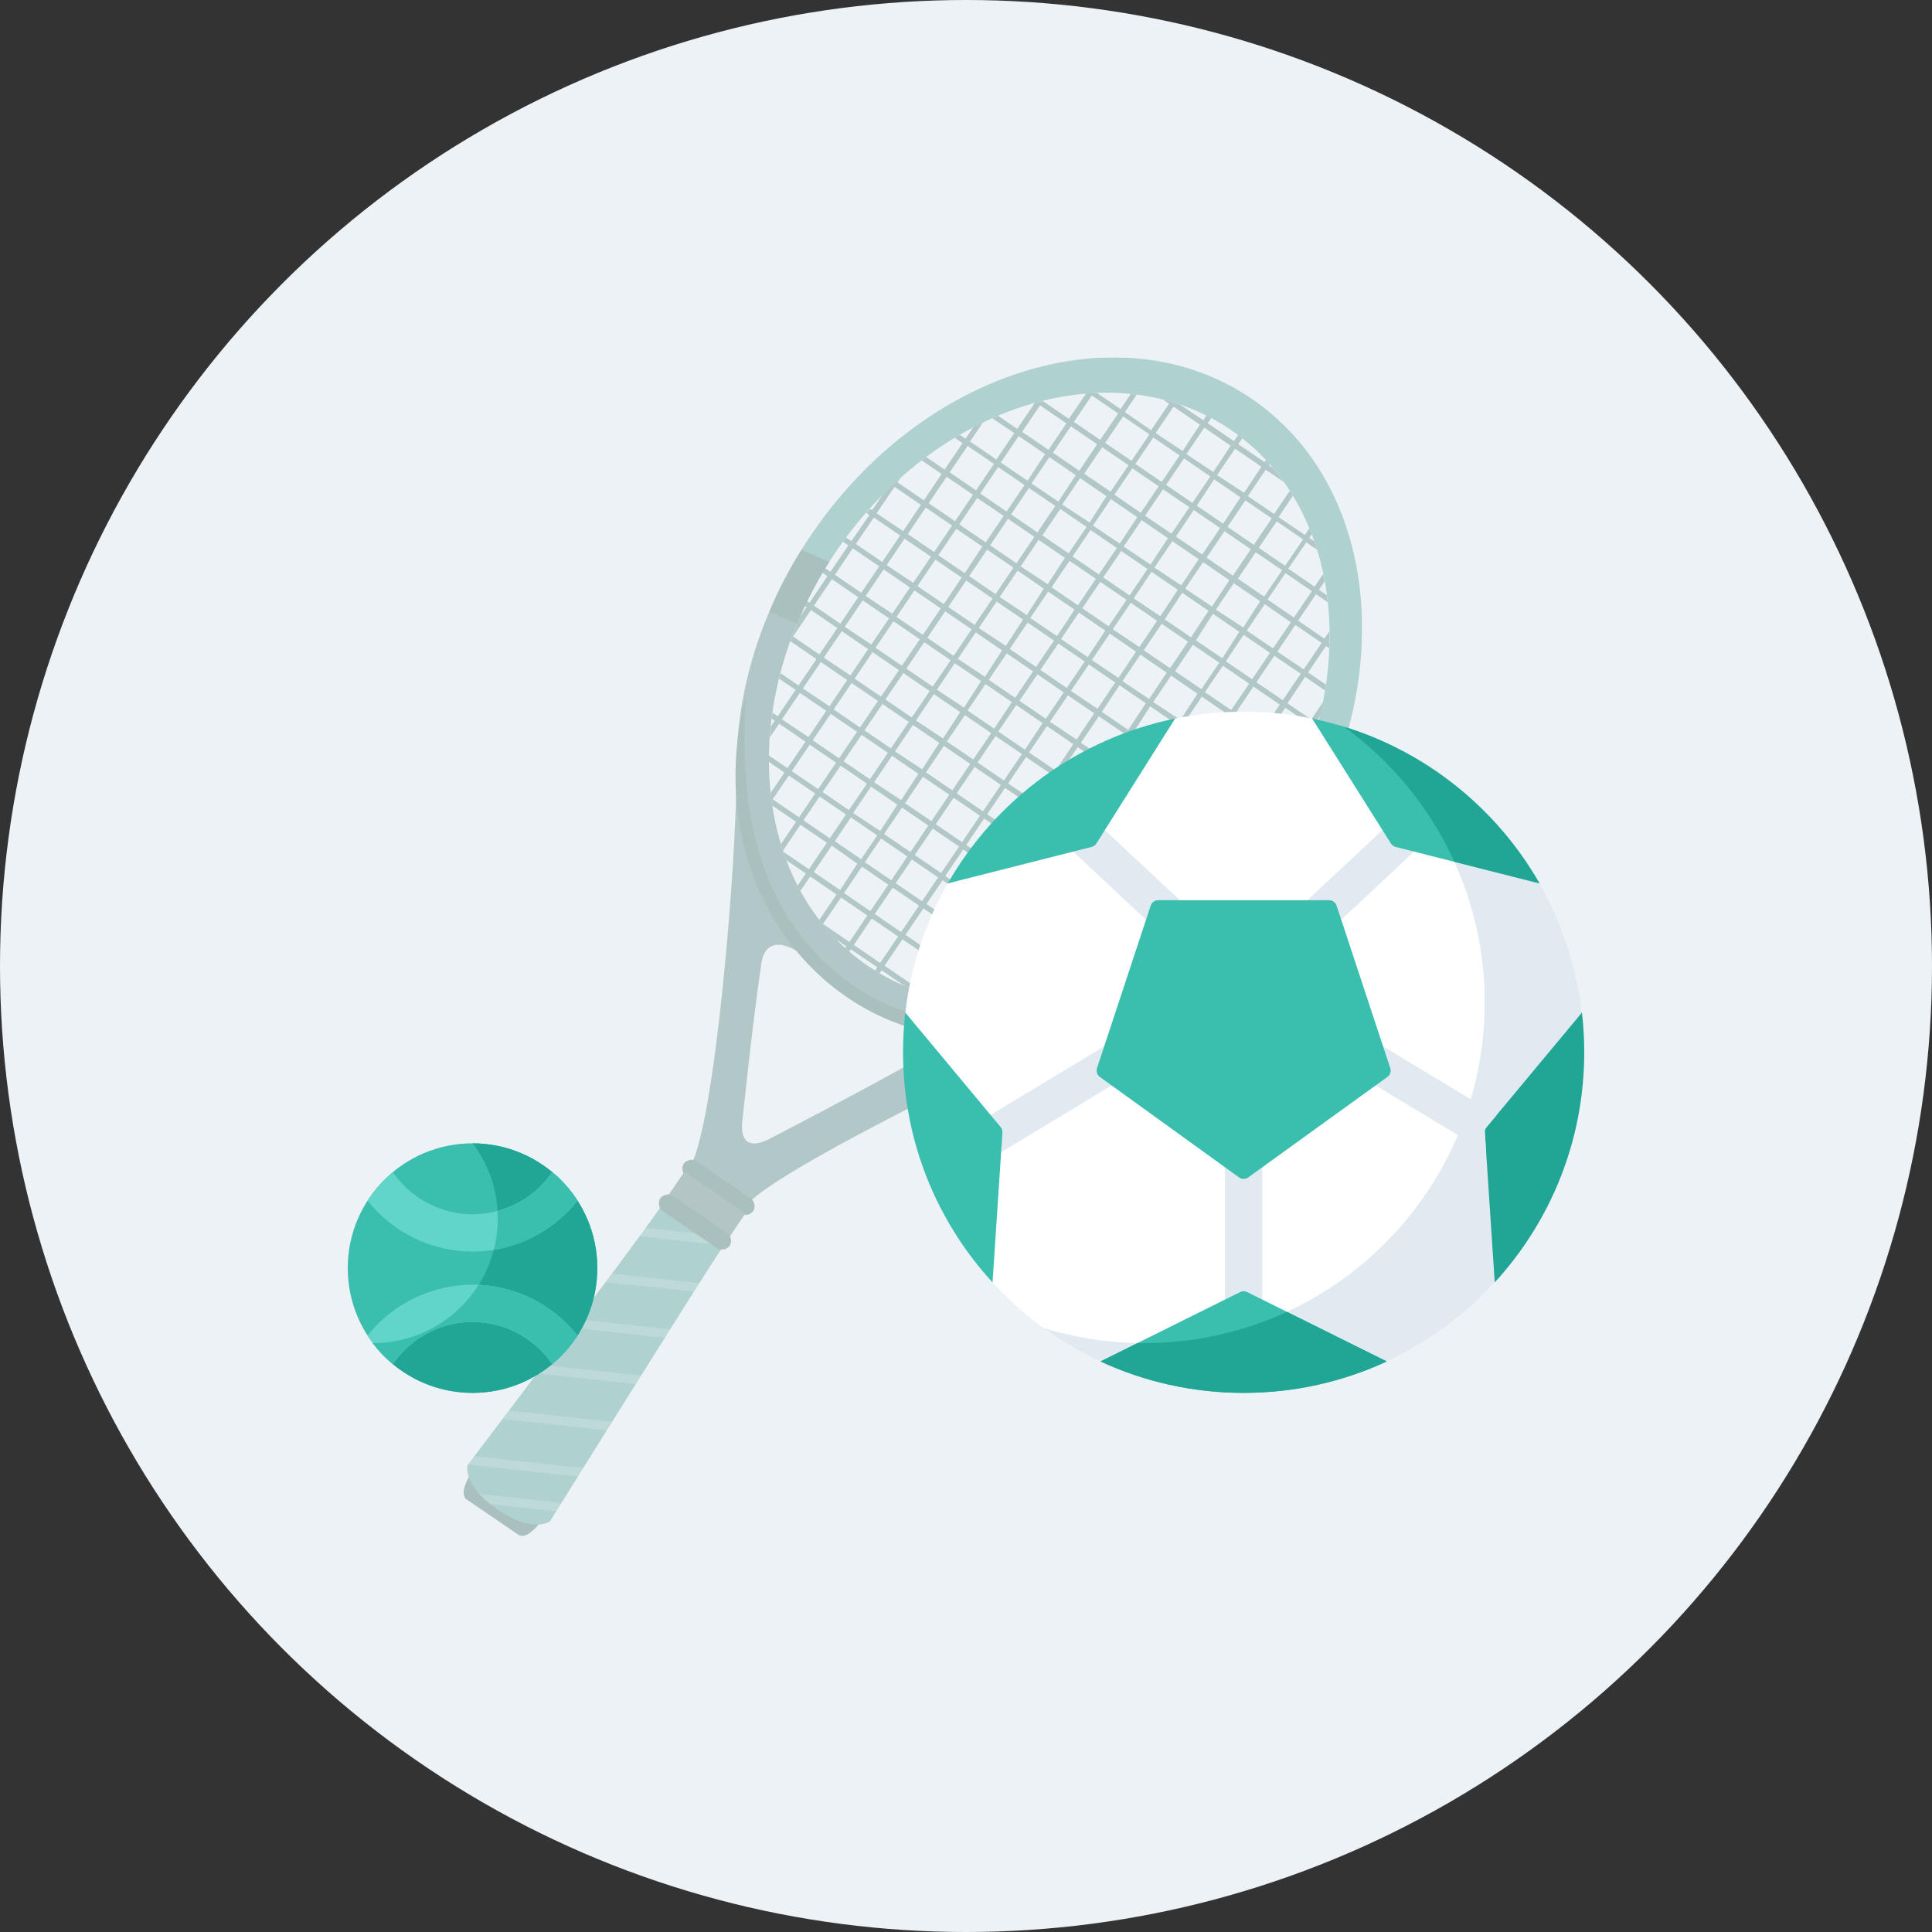 <svg xmlns="http://www.w3.org/2000/svg" width="200" height="200" viewBox="0 0 200 200" fill="none"><rect x="0" y="0" width="200" height="200" fill="#333333" stroke="none"/><circle cx="100" cy="100" r="100" fill="#EDF2F7"></circle><g clip-path="url(#clip0_1442_946)"><g clip-path="url(#clip1_1442_946)"><g opacity="0.5"><path d="M55.869 157.634C55.162 158.674 54.195 159.239 53.701 158.904L48.282 155.206C47.788 154.871 47.961 153.757 48.663 152.717C49.37 151.677 50.341 151.107 50.831 151.442L56.25 155.14C56.744 155.476 56.571 156.594 55.869 157.634Z" fill="#678D87"></path><path d="M48.394 151.681C48.394 151.681 47.865 153.778 51.52 156.272C55.175 158.765 56.926 157.499 56.926 157.499C56.926 157.499 72.438 132.601 74.575 129.451C76.712 126.3 70.825 121.327 68.25 125.134C65.675 128.942 48.394 151.681 48.394 151.681Z" fill="#72B0A9"></path><g style="mix-blend-mode:soft-light"><path d="M58.123 155.584L49.626 154.653C49.972 155.036 50.351 155.388 50.757 155.706L57.576 156.455C57.732 156.224 57.914 155.911 58.123 155.584Z" fill="white" fill-opacity="0.2"></path><path d="M60.373 151.977L49.101 150.741L48.451 151.612L59.826 152.856C60.004 152.565 60.186 152.273 60.373 151.977Z" fill="white" fill-opacity="0.2"></path><path d="M63.364 147.186L52.686 146.02C52.461 146.312 52.253 146.599 52.036 146.891L62.822 148.07L63.364 147.186Z" fill="white" fill-opacity="0.2"></path><path d="M66.364 142.4L56.237 141.295L55.591 142.165L65.8 143.283L66.364 142.4Z" fill="white" fill-opacity="0.2"></path><path d="M69.373 137.614L59.835 136.565L59.189 137.435L68.809 138.48L69.373 137.614Z" fill="white" fill-opacity="0.2"></path><path d="M72.394 132.827L63.351 131.857C63.139 132.135 62.918 132.423 62.709 132.727L71.844 133.698L72.394 132.827Z" fill="white" fill-opacity="0.2"></path><path d="M73.179 127.797L66.845 127.105L66.217 127.976L74.801 128.911L73.179 127.797Z" fill="white" fill-opacity="0.2"></path></g><path d="M77.233 124.865C79.613 121.349 106.647 108.399 114.082 105.027C111.698 103.783 94.014 106.289 94.014 106.289C94.014 106.289 98.406 107.79 94.058 110.205C88.097 113.521 81.052 117.167 79.647 117.898C77.41 119.051 76.613 117.981 76.851 116.014C76.994 114.818 77.788 106.824 78.806 99.797C79.318 96.273 82.539 98.492 82.539 98.492C82.539 98.492 77.801 74.303 76.24 79.207C76.344 88.728 73.964 117.063 71.376 120.866C68.788 124.669 74.848 128.376 77.233 124.865Z" fill="#779E9A"></path><path d="M86.506 57.155C96.885 41.83 115.197 36.165 127.418 44.502C138.997 52.403 140.931 70.069 132.256 84.92C133.162 85.403 134.133 85.83 134.983 86.395C144.677 69.804 142.509 50.11 129.59 41.29C115.964 31.992 95.528 38.305 83.948 55.406C82.582 57.417 81.376 59.535 80.341 61.737C81.26 62.224 82.205 62.66 83.172 63.042C84.123 60.992 85.238 59.023 86.506 57.155Z" fill="#72B0A9"></path><path d="M135.546 54.697L135.082 55.375L132.355 53.535L133.838 51.32C133.734 51.146 133.626 50.976 133.517 50.806L131.896 53.204L129.178 51.359L131.029 48.622L132.897 49.893C132.546 49.405 132.182 48.935 131.796 48.474L131.363 48.165L131.445 48.043C131.319 47.9 131.194 47.761 131.063 47.608L130.907 47.839L128.181 45.981L128.614 45.354L128.181 45.019L127.747 45.672L125.02 43.81L125.393 43.257L124.903 43L124.565 43.501L122.133 41.869C121.569 41.678 120.997 41.508 120.399 41.364L121.014 41.799L119.159 44.536L116.449 42.657L117.676 40.846C117.472 40.82 117.264 40.794 117.061 40.777L115.998 42.348L113.549 40.677C113.176 40.677 112.803 40.716 112.431 40.746L110.653 43.357L107.926 41.499L107.12 41.708L105.308 44.397L103.318 43.039L102.715 43.296L105 44.832L103.144 47.569L100.418 45.707L101.757 43.731C101.419 43.892 101.085 44.058 100.751 44.232L99.949 45.415L99.347 45.006L98.826 45.315L99.641 45.872L97.786 48.609L95.87 47.304L95.406 47.652L97.478 49.07L95.636 51.794L92.909 49.932L93.247 49.431C92.618 49.993 91.999 50.576 91.396 51.172L90.29 52.804L90.052 52.664L89.683 53.1L90.004 53.317L88.131 56.015L87.581 55.641C87.468 55.789 87.36 55.934 87.256 56.076L87.819 56.463L85.968 59.191L85.422 58.822L85.136 59.291L85.656 59.648L83.805 62.385L83.549 62.237C83.467 62.407 83.384 62.572 83.306 62.742L83.484 62.864L82.773 63.912C82.423 64.728 82.104 65.549 81.815 66.375L84.52 68.225L82.665 70.961L80.792 69.682C80.74 69.869 80.692 70.061 80.649 70.248L82.357 71.414L80.514 74.151L79.968 73.781C79.942 73.986 79.912 74.19 79.886 74.394L80.202 74.608L79.795 75.213C79.756 75.587 79.725 75.961 79.699 76.335L80.657 74.917L83.384 76.779L81.511 79.516L79.6 78.211C79.6 78.433 79.6 78.646 79.6 78.876L81.208 79.973L79.777 82.083C79.825 82.518 79.881 82.953 79.942 83.388L82.413 85.073L80.84 87.392C80.909 87.618 80.978 87.827 81.052 88.062L82.864 85.381L85.595 87.244L83.74 89.981L81.087 88.171C81.186 88.466 81.29 88.762 81.403 89.041L83.428 90.424L82.561 91.691C82.656 91.874 82.751 92.056 82.851 92.239L83.87 90.733L86.597 92.596L84.802 95.241C85.329 95.924 85.895 96.577 86.497 97.195L87.615 97.961L87.485 98.148L87.919 98.518L88.088 98.27L90.815 100.132L90.581 100.472C90.737 100.572 90.893 100.667 91.053 100.759L91.27 100.441L93.637 102.06C94.32 102.347 95.018 102.598 95.727 102.812L94.76 102.155L96.615 99.418L99.338 101.281L97.925 103.369C98.12 103.413 98.315 103.448 98.514 103.483L99.815 101.59L102.542 103.452L102.29 103.826H102.954L102.997 103.761L103.092 103.826C103.405 103.826 103.717 103.826 104.029 103.796L103.305 103.304L105.16 100.567L107.887 102.43L107.202 103.439C107.458 103.396 107.709 103.352 107.961 103.3L108.342 102.739L108.88 103.104L109.6 102.93L108.62 102.269L110.289 99.806L113.016 101.668L112.89 101.855C113.194 101.738 113.497 101.62 113.8 101.494L115.63 98.788L117.195 99.858L117.733 99.553L115.942 98.353L117.798 95.615L120.251 97.291L119.384 98.566C119.818 98.3 120.204 98.026 120.611 97.739L120.702 97.604L120.754 97.639L121.227 97.295L121.01 97.147L122.866 94.41L123.915 95.124L124.348 94.745L123.186 93.953L125.042 91.216L126.741 92.378L127.118 91.969L125.35 90.76L127.205 88.023L129.247 89.419L129.581 88.984L127.513 87.574L129.368 84.838L131.454 86.265L131.748 85.799L129.676 84.385L131.532 81.648L133.374 82.906C133.461 82.74 133.543 82.575 133.626 82.409L131.839 81.191L133.695 78.454L134.996 79.325C135.065 79.146 135.13 78.972 135.199 78.798L134.007 77.984L135.863 75.247L136.296 75.53C136.352 75.343 136.4 75.156 136.452 74.969L136.192 74.79L136.678 74.077C136.79 73.594 136.899 73.111 136.994 72.628L135.737 74.482L133.283 72.806L135.104 70.069L137.168 71.479C137.202 71.279 137.233 71.075 137.263 70.874L135.412 69.612L137.267 66.876L137.618 67.115C137.618 66.897 137.618 66.68 137.618 66.462L137.558 66.419L137.623 66.327C137.623 65.997 137.623 65.67 137.623 65.344L137.102 66.11L134.376 64.247L136.231 61.511L137.441 62.337C137.415 62.094 137.384 61.85 137.35 61.611L136.539 61.054L137.129 60.183C137.081 59.931 137.029 59.674 136.977 59.426L136.084 60.732L133.357 58.869L135.23 56.145L136.339 56.907C136.253 56.615 136.157 56.328 136.058 56.037L135.537 55.684L135.789 55.31C135.711 55.105 135.633 54.901 135.546 54.697ZM84.824 67.75L82.097 65.888L83.952 63.151L86.679 65.013L84.824 67.75ZM86.991 64.556L84.264 62.694L86.12 59.957L88.847 61.819L86.991 64.556ZM89.159 61.363L86.432 59.5L88.287 56.763L91.014 58.626L89.159 61.363ZM91.326 58.169L88.6 56.311L90.455 53.574L93.182 55.432L91.326 58.169ZM93.494 54.979L90.746 53.134L92.601 50.398L95.328 52.26L93.494 54.979ZM83.696 76.3L80.948 74.464L82.803 71.727L85.53 73.585L83.696 76.3ZM85.864 73.111L83.115 71.27L84.971 68.533L87.698 70.396L85.864 73.111ZM88.032 69.917L85.283 68.076L87.139 65.34L89.865 67.202L88.032 69.917ZM90.199 66.723L87.451 64.883L89.306 62.146L92.033 64.008L90.199 66.723ZM92.367 63.529L89.618 61.689L91.474 58.952L94.201 60.814L92.367 63.529ZM94.535 60.336L91.786 58.499L93.641 55.763L96.368 57.62L94.535 60.336ZM96.702 57.142L93.975 55.284L95.831 52.547L98.558 54.405L96.702 57.142ZM98.87 53.952L96.143 52.09L97.999 49.353L100.725 51.215L98.87 53.952ZM101.037 50.759L98.311 48.896L100.166 46.159L102.893 48.022L101.037 50.759ZM82.717 84.607L79.99 82.745L81.659 80.282L84.386 82.144L82.717 84.607ZM84.694 81.687L81.967 79.825L83.822 77.088L86.549 78.95L84.694 81.687ZM86.861 78.493L84.134 76.635L85.99 73.898L88.717 75.757L86.861 78.493ZM89.029 75.304L86.302 73.442L88.157 70.705L90.884 72.567L89.029 75.304ZM91.196 72.11L88.47 70.248L90.325 67.511L93.052 69.373L91.196 72.11ZM93.364 68.916L90.637 67.054L92.493 64.317L95.22 66.179L93.364 68.916ZM95.532 65.722L92.805 63.86L94.66 61.123L97.387 62.986L95.532 65.722ZM97.699 62.529L94.972 60.671L96.828 57.934L99.555 59.792L97.699 62.529ZM99.867 59.335L97.14 57.477L98.996 54.74L101.692 56.581L99.867 59.335ZM102.035 56.145L99.308 54.283L101.163 51.546L103.89 53.408L102.035 56.145ZM104.202 52.952L101.475 51.089L103.331 48.352L106.058 50.215L104.202 52.952ZM106.37 49.758L103.6 47.878L105.455 45.141L108.182 47.008L106.37 49.758ZM108.537 46.564L105.811 44.702L107.666 41.965L110.393 43.827L108.537 46.564ZM85.899 86.778L83.172 84.916L84.85 82.453L87.576 84.315L85.899 86.778ZM87.884 83.859L85.157 81.996L87.017 79.259L89.744 81.122L87.884 83.859ZM90.052 80.665L87.325 78.807L89.185 76.07L91.912 77.928L90.052 80.665ZM92.22 77.466L89.493 75.604L91.353 72.876L94.079 74.738L92.22 77.466ZM94.387 74.273L91.66 72.41L93.516 69.673L96.243 71.536L94.387 74.273ZM96.555 71.079L93.828 69.217L95.679 66.48L98.41 68.342L96.555 71.079ZM98.722 67.885L95.996 66.023L97.847 63.286L100.578 65.148L98.722 67.885ZM100.89 64.691L98.163 62.833L100.019 60.096L102.746 61.954L100.89 64.691ZM103.058 61.498L100.331 59.639L102.182 56.903L104.913 58.761L103.058 61.498ZM105.225 58.308L102.498 56.446L104.35 53.709L107.076 55.571L105.225 58.308ZM107.393 55.114L104.666 53.252L106.517 50.515L109.244 52.377L107.393 55.114ZM109.561 51.92L106.782 50.054L108.633 47.317L111.36 49.184L109.561 51.92ZM111.728 48.727L109.001 46.864L110.852 44.127L113.579 45.99L111.728 48.727ZM113.896 45.533L111.169 43.675L113.02 40.938L115.747 42.796L113.896 45.533ZM86.974 92.135L84.247 90.272L86.103 87.535L88.751 89.406L86.974 92.135ZM89.141 88.941L86.419 87.078L88.088 84.616L90.811 86.478L89.141 88.941ZM91.123 86.021L88.318 84.167L90.169 81.43L92.896 83.293L91.123 86.021ZM93.29 82.827L90.485 80.978L92.337 78.241L95.064 80.099L93.29 82.827ZM95.458 79.633L92.653 77.784L94.504 75.047L97.231 76.905L95.458 79.633ZM97.626 76.444L94.821 74.59L96.672 71.853L99.399 73.716L97.626 76.444ZM99.793 73.25L96.988 71.397L98.84 68.66L101.562 70.504L99.793 73.25ZM101.961 70.056L99.156 68.203L101.007 65.466L103.734 67.328L101.961 70.056ZM104.129 66.862L101.324 65.013L103.175 62.276L105.902 64.134L104.129 66.862ZM106.296 63.669L103.491 61.802L105.342 59.065L108.052 60.932L106.296 63.669ZM108.464 60.479L105.659 58.626L107.51 55.889L110.237 57.747L108.464 60.479ZM110.631 57.285L107.905 55.423L109.76 52.686L112.487 54.548L110.631 57.285ZM112.799 54.092L109.959 52.229L111.815 49.492L114.542 51.359L112.799 54.092ZM114.967 50.898L112.24 49.035L114.095 46.299L116.822 48.161L114.967 50.898ZM117.134 47.704L114.407 45.846L116.263 43.109L118.99 44.967L117.134 47.704ZM87.932 97.508L85.205 95.646L87.061 92.909L89.787 94.771L87.932 97.508ZM90.1 94.314L87.373 92.452L89.228 89.715L91.955 91.578L90.1 94.314ZM92.267 91.121L89.532 89.258L91.201 86.796L93.928 88.658L92.267 91.121ZM94.249 88.201L91.522 86.339L93.373 83.602L96.1 85.464L94.249 88.201ZM96.416 85.007L93.694 83.149L95.545 80.412L98.272 82.27L96.416 85.007ZM98.584 81.813L95.857 79.955L97.712 77.219L100.439 79.076L98.584 81.813ZM100.751 78.624L98.025 76.762L99.88 74.025L102.607 75.887L100.751 78.624ZM102.919 75.43L100.166 73.55L102.017 70.814L104.744 72.68L102.919 75.43ZM105.087 72.236L102.36 70.374L104.215 67.637L106.942 69.499L105.087 72.236ZM107.254 69.043L104.527 67.18L106.383 64.448L109.11 66.306L107.254 69.043ZM109.422 65.849L106.652 63.978L108.507 61.241L111.234 63.107L109.422 65.849ZM111.589 62.659L108.863 60.797L110.718 58.06L113.445 59.918L111.589 62.659ZM113.757 59.465L111.03 57.603L112.886 54.866L115.613 56.728L113.757 59.465ZM115.925 56.272L113.142 54.405L114.997 51.668L117.724 53.535L115.925 56.272ZM118.092 53.078L115.366 51.215L117.221 48.479L119.948 50.341L118.092 53.078ZM120.26 49.884L117.533 48.026L119.389 45.289L122.116 47.147L120.26 49.884ZM122.428 46.69L119.631 44.832L121.487 42.095L124.214 43.962L122.428 46.69ZM91.114 99.68L88.387 97.817L90.243 95.08L92.97 96.943L91.114 99.68ZM93.282 96.486L90.555 94.623L92.41 91.886L95.137 93.749L93.282 96.486ZM95.449 93.292L92.722 91.43L94.391 88.967L97.118 90.829L95.449 93.292ZM97.426 90.372L94.699 88.51L96.555 85.773L99.282 87.635L97.426 90.372ZM99.594 87.178L96.867 85.32L98.722 82.584L101.449 84.442L99.594 87.178ZM101.761 83.989L99.035 82.127L100.89 79.39L103.617 81.248L101.761 83.989ZM103.929 80.795L101.202 78.933L103.058 76.196L105.785 78.058L103.929 80.795ZM106.097 77.601L103.344 75.726L105.199 72.989L107.926 74.856L106.097 77.601ZM108.264 74.408L105.537 72.545L107.393 69.808L110.12 71.671L108.264 74.408ZM110.432 71.214L107.705 69.352L109.561 66.619L112.287 68.477L110.432 71.214ZM112.6 68.02L109.834 66.153L111.689 63.416L114.416 65.283L112.6 68.02ZM114.767 64.831L112.04 62.968L113.896 60.231L116.623 62.094L114.767 64.831ZM116.935 61.637L114.208 59.774L116.063 57.037L118.79 58.9L116.935 61.637ZM119.102 58.443L116.324 56.581L118.179 53.844L120.906 55.71L119.102 58.443ZM121.27 55.249L118.543 53.387L120.399 50.65L123.126 52.512L121.27 55.249ZM123.438 52.055L120.711 50.197L122.566 47.456L125.293 49.318L123.438 52.055ZM125.605 48.861L122.813 47.008L124.669 44.271L127.396 46.138L125.605 48.861ZM94.296 101.833L91.569 99.971L93.425 97.234L96.152 99.097L94.296 101.833ZM96.464 98.64L93.737 96.777L95.592 94.04L98.319 95.903L96.464 98.64ZM98.631 95.446L95.904 93.584L97.574 91.121L100.3 92.983L98.631 95.446ZM100.608 92.526L97.855 90.681L99.711 87.944L102.438 89.807L100.608 92.526ZM102.776 89.332L100.023 87.474L101.879 84.737L104.618 86.604L102.776 89.332ZM104.944 86.138L102.191 84.298L104.046 81.561L106.773 83.419L104.944 86.138ZM107.111 82.949L104.358 81.104L106.214 78.367L108.941 80.23L107.111 82.949ZM109.279 79.755L106.526 77.902L108.381 75.165L111.108 77.031L109.279 79.755ZM111.446 76.561L108.694 74.716L110.549 71.98L113.276 73.842L111.446 76.561ZM113.614 73.368L110.861 71.523L112.717 68.786L115.444 70.648L113.614 73.368ZM115.782 70.174L113.029 68.329L114.884 65.592L117.598 67.459L115.782 70.174ZM117.949 66.98L115.196 65.139L117.052 62.403L119.779 64.26L117.949 66.98ZM120.117 63.791L117.364 61.946L119.198 59.191L121.925 61.054L120.117 63.791ZM122.285 60.597L119.506 58.756L121.361 56.019L124.088 57.886L122.285 60.597ZM124.452 57.403L121.725 55.541L123.581 52.804L126.308 54.666L124.452 57.403ZM126.62 54.209L123.893 52.351L125.688 49.619L128.415 51.481L126.62 54.209ZM128.787 51.015L125.996 49.184L127.851 46.447L130.578 48.313L128.787 51.015ZM99.641 100.828L96.915 98.966L98.77 96.229L101.493 98.091L99.641 100.828ZM101.809 97.635L99.082 95.772L100.751 93.309L103.478 95.172L101.809 97.635ZM103.786 94.715L101.059 92.853L102.915 90.116L105.642 91.978L103.786 94.715ZM105.954 91.521L103.218 89.65L105.074 86.913L107.8 88.771L105.954 91.521ZM108.121 88.327L105.394 86.469L107.25 83.732L109.977 85.59L108.121 88.327ZM110.289 85.138L107.562 83.275L109.418 80.538L112.144 82.401L110.289 85.138ZM112.457 81.944L109.708 80.077L111.563 77.34L114.29 79.207L112.457 81.944ZM114.624 78.75L111.897 76.888L113.753 74.151L116.48 76.013L114.624 78.75ZM116.792 75.556L114.065 73.694L115.89 70.94L118.613 72.802L116.792 75.556ZM118.959 72.362L116.198 70.504L118.053 67.768L120.776 69.634L118.959 72.362ZM121.127 69.169L118.4 67.311L120.256 64.574L122.978 66.432L121.127 69.169ZM123.295 65.979L120.568 64.117L122.38 61.367L125.103 63.229L123.295 65.979ZM125.462 62.785L122.688 60.932L124.543 58.195L127.266 60.062L125.462 62.785ZM127.63 59.592L124.903 57.729L126.759 54.992L129.481 56.855L127.63 59.592ZM129.798 56.398L127.071 54.54L128.926 51.799L131.649 53.661L129.798 56.398ZM102.88 103L100.153 101.137L102.004 98.4L104.731 100.263L102.88 103ZM105.048 99.806L102.321 97.943L103.925 95.481L106.652 97.343L105.048 99.806ZM107.024 96.886L104.298 95.024L106.153 92.287L108.88 94.149L107.024 96.886ZM109.192 93.692L106.4 91.826L108.256 89.093L110.978 90.951L109.192 93.692ZM111.36 90.499L108.633 88.641L110.488 85.904L113.211 87.761L111.36 90.499ZM113.527 87.305L110.8 85.447L112.652 82.71L115.379 84.572L113.527 87.305ZM115.695 84.115L112.89 82.253L114.763 79.516L117.485 81.378L115.695 84.115ZM117.863 80.921L115.136 79.059L116.987 76.322L119.714 78.184L117.863 80.921ZM120.03 77.728L117.303 75.865L119.068 73.115L121.795 74.978L120.03 77.728ZM122.198 74.534L119.38 72.68L121.231 69.943L123.958 71.81L122.198 74.534ZM124.366 71.34L121.639 69.482L123.49 66.745L126.217 68.603L124.366 71.34ZM126.533 68.15L123.811 66.288L125.558 63.542L128.285 65.405L126.533 68.15ZM128.701 64.957L125.87 63.107L127.721 60.37L130.448 62.237L128.701 64.957ZM130.868 61.763L128.142 59.901L129.993 57.164L132.72 59.026L130.868 61.763ZM133.036 58.569L130.309 56.711L132.165 53.97L134.892 55.832L133.036 58.569ZM133.058 73.259L135.511 74.934L133.656 77.671L131.202 75.996L133.058 73.259ZM130.89 76.448L133.344 78.124L131.488 80.861L128.922 79.207L130.89 76.448ZM128.636 79.642L131.089 81.317L129.234 84.054L126.78 82.379L128.636 79.642ZM126.468 82.836L128.922 84.511L127.066 87.248L124.613 85.573L126.468 82.836ZM124.3 86.03L126.754 87.705L124.899 90.442L122.432 88.78L124.3 86.03ZM122.133 89.215L124.587 90.89L122.731 93.627L120.277 91.952L122.133 89.215ZM119.965 92.409L122.419 94.079L120.563 96.817L118.11 95.146L119.965 92.409ZM134.089 64.691L136.816 66.554L134.961 69.29L132.23 67.459L134.089 64.691ZM131.922 67.885L134.649 69.747L132.793 72.484L130.066 70.622L131.922 67.885ZM129.754 71.079L132.481 72.937L130.63 75.683L127.903 73.825L129.754 71.079ZM127.587 74.273L130.322 76.161L128.467 78.898L125.74 77.031L127.587 74.273ZM125.419 77.462L128.146 79.325L126.29 82.061L123.563 80.199L125.419 77.462ZM123.251 80.656L125.978 82.518L124.123 85.255L121.396 83.393L123.251 80.656ZM121.084 83.85L123.811 85.712L121.959 88.449L119.228 86.587L121.084 83.85ZM118.916 87.044L121.643 88.906L119.787 91.643L117.061 89.781L118.916 87.044ZM116.748 90.237L119.475 92.095L117.62 94.832L114.893 92.974L116.748 90.237ZM114.581 93.427L117.364 95.307L115.513 98.043L112.764 96.177L114.581 93.427ZM112.413 96.621L115.14 98.483L113.289 101.22L110.562 99.358L112.413 96.621ZM108.13 101.968L105.403 100.106L107.068 97.643L109.795 99.505L108.13 101.968ZM110.107 99.049L107.38 97.186L109.231 94.449L111.958 96.312L110.107 99.049ZM112.274 95.855L109.582 94.001L111.433 91.269L114.16 93.127L112.274 95.855ZM114.442 92.661L111.728 90.812L113.579 88.075L116.306 89.933L114.442 92.661ZM116.61 89.472L113.896 87.618L115.76 84.864L118.487 86.726L116.61 89.472ZM118.777 86.278L116.063 84.428L117.915 81.692L120.642 83.554L118.777 86.278ZM120.945 83.084L118.214 81.222L120.069 78.485L122.796 80.347L120.945 83.084ZM123.113 79.89L120.399 78.037L122.25 75.291L124.977 77.153L123.113 79.89ZM125.28 76.696L122.566 74.856L124.418 72.119L127.14 73.986L125.28 76.696ZM127.448 73.502L124.734 71.653L126.589 68.916L129.316 70.774L127.448 73.502ZM129.616 70.313L126.902 68.459L128.74 65.718L131.467 67.581L129.616 70.313ZM131.783 67.119L129.069 65.283L130.925 62.546L133.63 64.413L131.783 67.119ZM135.798 61.188L133.946 63.925L131.215 62.063L133.071 59.326L135.798 61.188Z" fill="#779E9A"></path><path d="M136.006 84.594C134.972 84.375 133.958 84.075 132.971 83.698C132.297 84.948 131.56 86.163 130.764 87.34C120.36 102.66 102.069 108.325 89.853 99.993C78.689 92.391 76.474 75.787 84.03 61.302C83.058 60.936 82.129 60.464 81.26 59.892C72.737 76.083 75.191 94.702 87.65 103.2C101.276 112.503 121.699 106.185 133.292 89.084C134.28 87.64 135.186 86.141 136.006 84.594Z" fill="#779E9A"></path><path d="M85.847 58.16L82.973 56.907C81.698 58.95 80.586 61.092 79.647 63.312L82.513 64.565C83.437 62.337 84.552 60.194 85.847 58.16Z" fill="#678D87"></path><path d="M131.593 86.017L134.463 87.27C135.72 85.215 136.816 83.065 137.74 80.839L134.866 79.586C133.964 81.821 132.869 83.973 131.593 86.017Z" fill="#678D87"></path><path d="M88.543 102.182C75.971 93.601 76.912 78.163 77.198 72.11C74.055 84.237 77.974 96.612 87.789 103.295C98.549 110.64 113.198 107.647 123.061 99.645C116.957 103.63 99.806 109.87 88.543 102.182Z" fill="#678D87"></path><path d="M77.978 125.374C77.812 125.585 77.569 125.721 77.303 125.754C77.037 125.786 76.769 125.712 76.557 125.548L71.138 121.849C70.906 121.712 70.738 121.489 70.671 121.228C70.603 120.967 70.642 120.689 70.778 120.457C70.944 120.245 71.186 120.107 71.453 120.075C71.719 120.042 71.988 120.117 72.2 120.283L77.614 123.977C77.846 124.115 78.014 124.339 78.082 124.6C78.15 124.862 78.113 125.14 77.978 125.374Z" fill="#678D87"></path><path d="M70.845 121.294L68.78 124.342L75.105 128.658L77.169 125.61L70.845 121.294Z" fill="#7B9893"></path><path d="M75.546 128.963C75.38 129.176 75.136 129.313 74.869 129.346C74.602 129.378 74.332 129.303 74.12 129.137L68.705 125.443C68.474 125.305 68.306 125.081 68.237 124.82C68.169 124.558 68.207 124.281 68.341 124.047C68.508 123.835 68.752 123.698 69.019 123.666C69.287 123.635 69.556 123.71 69.767 123.877L75.182 127.571C75.413 127.709 75.58 127.932 75.648 128.192C75.716 128.453 75.68 128.73 75.546 128.963Z" fill="#678D87"></path></g></g><path d="M48.917 144.191C56.051 144.191 61.834 138.408 61.834 131.274C61.834 124.14 56.051 118.357 48.917 118.357C41.783 118.357 36 124.14 36 131.274C36 138.408 41.783 144.191 48.917 144.191Z" fill="#3ABEAE"></path><path d="M48.938 118.357C50.566 120.519 51.532 123.208 51.532 126.123C51.532 133.257 45.749 139.04 38.615 139.04C38.608 139.04 38.602 139.04 38.595 139.04C40.952 142.169 44.698 144.191 48.917 144.191C56.051 144.191 61.834 138.408 61.834 131.274C61.834 124.147 56.062 118.368 48.938 118.357Z" fill="#21A696"></path><path d="M59.785 138.258C57.167 134.947 53.148 132.987 48.917 132.987C44.686 132.987 40.666 134.947 38.049 138.258C38.762 139.366 39.641 140.358 40.649 141.199C40.713 141.133 40.773 141.062 40.828 140.986C42.704 138.396 45.728 136.85 48.917 136.85C52.106 136.85 55.13 138.396 57.005 140.986C57.061 141.062 57.12 141.133 57.184 141.199C58.193 140.358 59.071 139.366 59.785 138.258Z" fill="#61D5C7"></path><path d="M38.049 124.29C40.666 127.601 44.686 129.561 48.917 129.561C53.147 129.561 57.167 127.601 59.785 124.29C59.071 123.182 58.193 122.191 57.184 121.35C57.121 121.415 57.061 121.486 57.006 121.562C55.13 124.152 52.106 125.698 48.917 125.698C45.728 125.698 42.704 124.152 40.828 121.562C40.773 121.486 40.713 121.415 40.649 121.35C39.641 122.19 38.762 123.182 38.049 124.29Z" fill="#61D5C7"></path><path d="M57.184 121.35C57.121 121.415 57.061 121.486 57.006 121.562C55.65 123.434 53.694 124.761 51.509 125.353C51.524 125.608 51.532 125.865 51.532 126.123C51.532 127.25 51.388 128.343 51.117 129.384C54.514 128.833 57.626 127.021 59.784 124.29C59.071 123.182 58.193 122.191 57.184 121.35Z" fill="#3ABEAE"></path><path d="M49.55 133.002C47.263 136.63 43.221 139.04 38.615 139.04C38.608 139.04 38.602 139.04 38.595 139.04C39.195 139.837 39.885 140.561 40.65 141.199C40.713 141.133 40.773 141.063 40.828 140.987C42.704 138.397 45.728 136.851 48.917 136.851C52.106 136.851 55.13 138.397 57.006 140.987C57.061 141.063 57.121 141.133 57.184 141.199C58.193 140.358 59.071 139.366 59.785 138.258C57.298 135.113 53.546 133.187 49.55 133.002Z" fill="#3ABEAE"></path><path d="M163.763 104.821C163.203 99.999 161.67 95.474 159.366 91.447L135.837 74.388C133.545 73.919 131.172 73.674 128.741 73.674C126.311 73.674 123.938 73.92 121.645 74.388L98.117 91.447C95.813 95.474 94.28 99.999 93.72 104.821L102.748 132.755C105.878 136.168 109.671 138.963 113.924 140.936H143.559C147.812 138.963 151.605 136.168 154.735 132.755L163.763 104.821Z" fill="white"></path><path d="M126.81 115.075H130.673V139.21H126.81V115.075Z" fill="#E1E9F1"></path><path d="M108.05 137.484C109.883 138.815 111.848 139.973 113.923 140.936L117.751 139.034C114.38 138.969 111.126 138.431 108.05 137.484Z" fill="#E1E9F1"></path><path d="M163.763 104.821C163.203 99.999 161.67 95.474 159.366 91.447L154.939 88.237L150.558 89.214C152.575 93.654 153.698 98.587 153.698 103.782C153.698 117.975 145.312 130.209 133.224 135.8L137.007 140.936H143.559C147.812 138.963 151.605 136.168 154.735 132.755L163.763 104.821Z" fill="#E1E9F1"></path><path d="M119.618 105.111L98.85 117.649L99.393 121.834L118.414 110.351L119.618 105.111Z" fill="#E1E9F1"></path><path d="M121.669 98.043L108.831 86.037L111.445 83.192L124.877 95.754L121.669 98.043Z" fill="#E1E9F1"></path><path d="M137.864 105.111L158.633 117.649L158.089 121.834L139.069 110.351L137.864 105.111Z" fill="#E1E9F1"></path><path d="M135.813 98.043L148.652 86.037L146.037 83.192L132.605 95.754L135.813 98.043Z" fill="#E1E9F1"></path><path d="M137.59 93.188H119.892C119.542 93.188 119.231 93.412 119.121 93.745L113.562 110.571C113.451 110.907 113.571 111.277 113.858 111.484L128.266 121.885C128.55 122.09 128.933 122.09 129.217 121.885L143.625 111.484C143.912 111.277 144.032 110.907 143.921 110.571L138.362 93.745C138.252 93.412 137.941 93.188 137.59 93.188Z" fill="#3ABEAE"></path><path d="M121.645 74.388C111.574 76.446 103.066 82.797 98.117 91.447L113.008 87.672C113.21 87.621 113.385 87.495 113.496 87.318L121.645 74.388Z" fill="#3ABEAE"></path><path d="M163.763 104.821L153.897 116.671C153.764 116.832 153.697 117.037 153.711 117.245L154.735 132.755C160.489 126.481 164 118.117 164 108.933C164 107.542 163.92 106.17 163.763 104.821Z" fill="#21A696"></path><path d="M93.72 104.821C93.563 106.17 93.482 107.541 93.482 108.932C93.482 118.116 96.994 126.48 102.747 132.755L103.771 117.245C103.785 117.037 103.718 116.832 103.585 116.672L93.72 104.821Z" fill="#3ABEAE"></path><path d="M159.366 91.447C154.416 82.797 145.908 76.446 135.837 74.388L143.987 87.318C144.098 87.495 144.273 87.621 144.475 87.672L159.366 91.447Z" fill="#3ABEAE"></path><path d="M113.923 140.936C118.428 143.025 123.449 144.191 128.741 144.191C134.034 144.191 139.054 143.025 143.559 140.936L129.103 133.753C128.875 133.639 128.607 133.639 128.38 133.753L113.923 140.936Z" fill="#3ABEAE"></path><path d="M150.557 89.214L159.365 91.447C154.966 83.757 147.753 77.885 139.13 75.23C144.053 78.803 148.015 83.618 150.557 89.214Z" fill="#21A696"></path><path d="M118.439 139.04C118.209 139.04 117.98 139.038 117.751 139.034L113.923 140.936C118.428 143.025 123.449 144.191 128.741 144.191C134.034 144.191 139.054 143.025 143.559 140.936L133.224 135.8C128.727 137.88 123.719 139.04 118.439 139.04Z" fill="#21A696"></path><path d="M153.69 116.921L154.94 115.42L152.255 113.799C151.88 115.067 151.435 116.305 150.926 117.509L153.845 119.271L153.69 116.921Z" fill="#E1E9F1"></path></g><defs><clipPath id="clip0_1442_946"><rect width="128" height="128" fill="white" transform="translate(36 36)"></rect></clipPath><clipPath id="clip1_1442_946"><rect width="93" height="122" fill="white" transform="translate(48 37)"></rect></clipPath></defs></svg>
